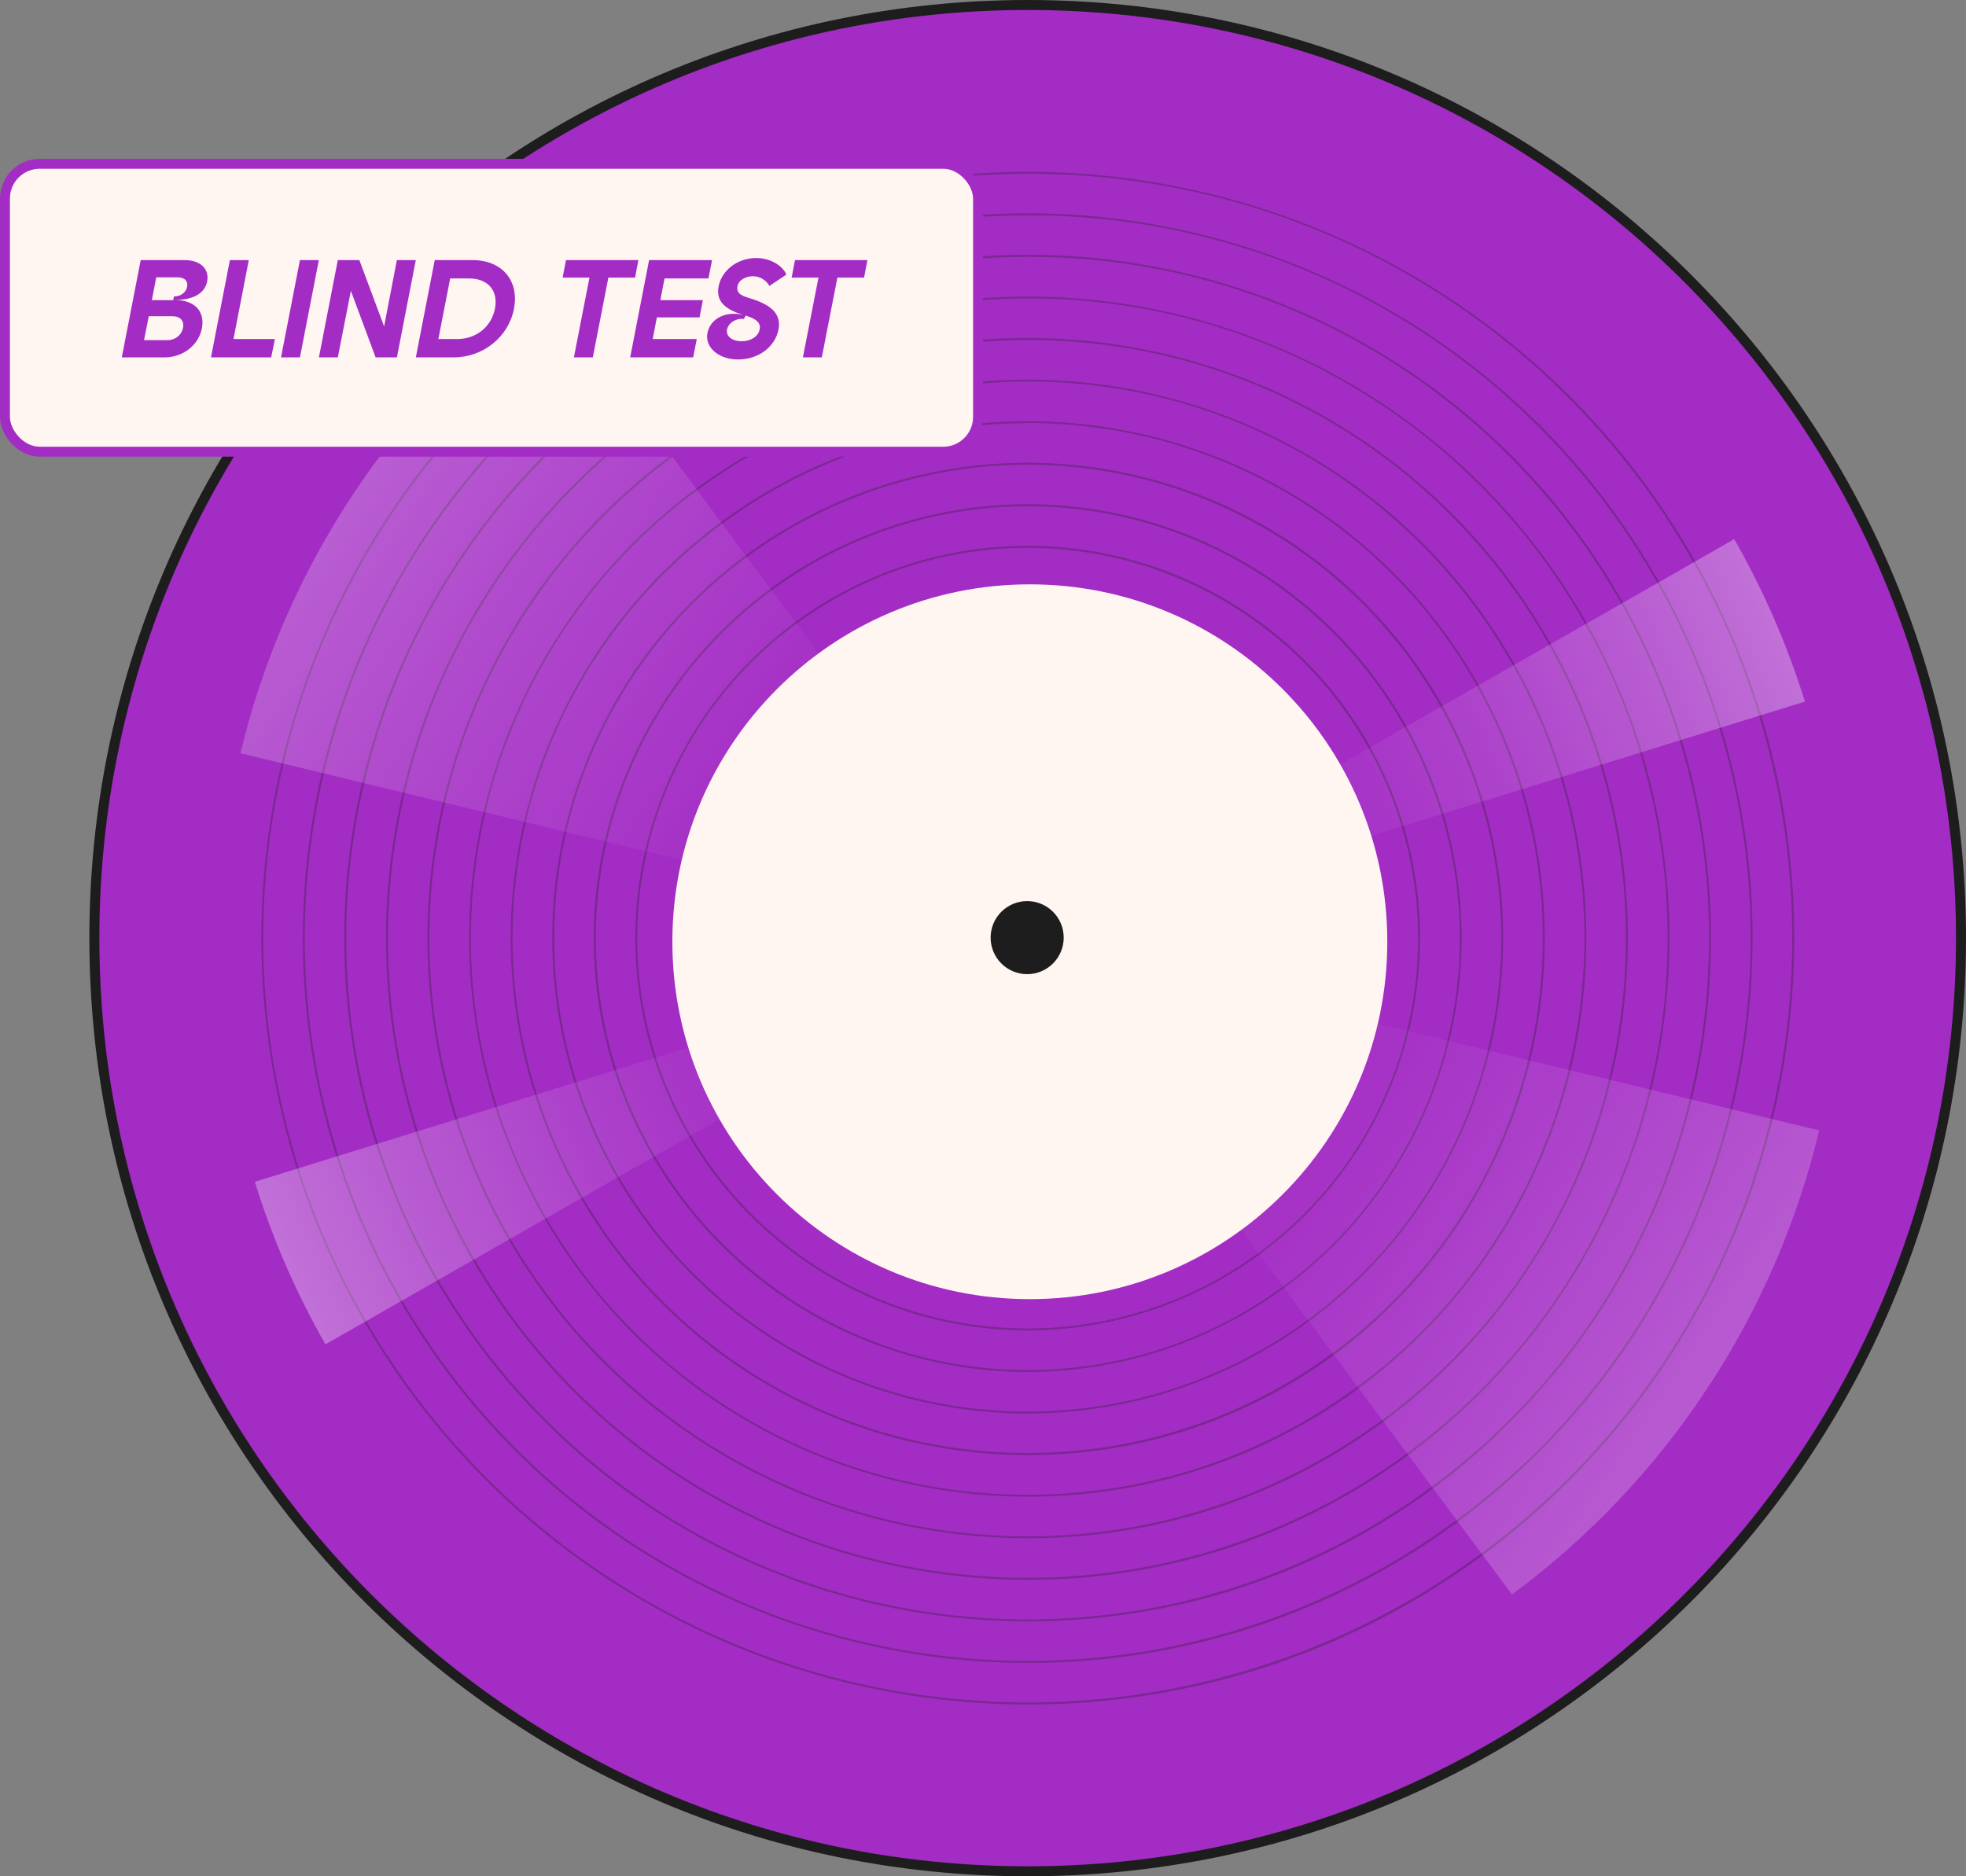<svg width="198" height="189" viewBox="0 0 198 189" fill="none" xmlns="http://www.w3.org/2000/svg">
<rect x="0" y="0" width="198" height="189" fill="#808080" stroke="none"/>
<path d="M197.497 94.5C197.497 146.413 155.413 188.497 103.5 188.497C51.587 188.497 9.503 146.413 9.503 94.5C9.503 42.587 51.587 0.503 103.5 0.503C155.413 0.503 197.497 42.587 197.497 94.5Z" fill="#A32CC4" stroke="#1D1D1D" stroke-width="1.006"/>
<g opacity="0.3">
<path d="M103.5 134.015C95.684 134.015 88.044 131.698 81.546 127.356C75.048 123.014 69.983 116.842 66.992 109.622C64.001 102.401 63.219 94.456 64.744 86.791C66.268 79.125 70.032 72.084 75.558 66.558C81.085 61.032 88.126 57.268 95.791 55.743C103.456 54.219 111.401 55.001 118.622 57.992C125.842 60.983 132.014 66.048 136.356 72.546C140.698 79.044 143.015 86.684 143.015 94.5C143.004 104.976 138.837 115.021 131.429 122.429C124.021 129.837 113.977 134.004 103.5 134.015ZM103.5 55.179C95.723 55.179 88.121 57.485 81.654 61.806C75.188 66.126 70.148 72.267 67.172 79.452C64.196 86.637 63.417 94.543 64.935 102.171C66.452 109.798 70.197 116.805 75.696 122.304C81.195 127.803 88.201 131.548 95.829 133.065C103.456 134.582 111.362 133.803 118.547 130.827C125.732 127.851 131.873 122.811 136.194 116.345C140.514 109.879 142.821 102.277 142.821 94.5C142.809 84.075 138.663 74.08 131.291 66.708C123.92 59.337 113.925 55.19 103.5 55.179Z" fill="#1D1D1D"/>
<path d="M103.5 138.199C94.856 138.199 86.406 135.636 79.219 130.833C72.032 126.031 66.431 119.205 63.123 111.219C59.815 103.233 58.95 94.446 60.637 85.968C62.323 77.49 66.486 69.703 72.598 63.592C78.711 57.48 86.498 53.318 94.976 51.632C103.454 49.946 112.241 50.812 120.227 54.12C128.213 57.429 135.038 63.031 139.84 70.218C144.641 77.406 147.204 85.856 147.203 94.5C147.19 106.086 142.581 117.194 134.388 125.386C126.194 133.579 115.086 138.187 103.5 138.199ZM103.5 50.991C94.895 50.993 86.484 53.547 79.331 58.329C72.178 63.111 66.603 69.907 63.312 77.858C60.02 85.808 59.16 94.556 60.84 102.995C62.521 111.434 66.665 119.185 72.751 125.269C78.836 131.352 86.588 135.495 95.028 137.173C103.467 138.851 112.215 137.988 120.164 134.695C128.114 131.402 134.908 125.825 139.688 118.67C144.468 111.516 147.02 103.104 147.02 94.5C147.007 82.963 142.417 71.902 134.258 63.745C126.099 55.588 115.037 51.002 103.5 50.991Z" fill="#1D1D1D"/>
<path d="M103.5 142.386C94.029 142.386 84.771 139.576 76.897 134.314C69.022 129.052 62.885 121.573 59.261 112.822C55.637 104.072 54.689 94.444 56.538 85.155C58.386 75.866 62.947 67.334 69.644 60.637C76.341 53.94 84.874 49.38 94.163 47.532C103.452 45.685 113.08 46.634 121.83 50.258C130.58 53.883 138.059 60.02 143.321 67.895C148.582 75.77 151.391 85.028 151.391 94.499C151.376 107.196 146.326 119.369 137.348 128.346C128.369 137.324 116.197 142.373 103.5 142.386ZM103.5 46.807C94.067 46.808 84.847 49.606 77.005 54.847C69.162 60.088 63.05 67.537 59.441 76.251C55.832 84.966 54.888 94.555 56.729 103.806C58.569 113.057 63.112 121.555 69.782 128.224C76.452 134.894 84.95 139.436 94.201 141.276C103.452 143.115 113.041 142.171 121.756 138.561C130.47 134.951 137.918 128.838 143.159 120.995C148.399 113.153 151.196 103.932 151.196 94.499C151.182 81.855 146.152 69.732 137.21 60.791C128.268 51.85 116.145 46.821 103.5 46.807Z" fill="#1D1D1D"/>
<path d="M103.5 146.574C91.453 146.573 79.78 142.395 70.468 134.752C61.157 127.109 54.783 116.474 52.434 104.659C50.084 92.843 51.904 80.579 57.584 69.955C63.263 59.331 72.451 51.005 83.58 46.396C94.71 41.786 107.094 41.178 118.622 44.676C130.15 48.173 140.108 55.56 146.801 65.576C153.493 75.593 156.505 87.62 155.324 99.609C154.143 111.597 148.842 122.805 140.324 131.324C135.499 136.174 129.76 140.019 123.439 142.637C117.118 145.254 110.341 146.593 103.5 146.574ZM103.5 42.62C74.895 42.62 51.62 65.892 51.62 94.5C51.623 104.76 54.669 114.789 60.371 123.318C66.073 131.848 74.177 138.495 83.657 142.419C93.137 146.344 103.568 147.369 113.631 145.365C123.693 143.362 132.936 138.419 140.19 131.163C147.444 123.907 152.383 114.663 154.384 104.6C156.384 94.537 155.356 84.106 151.429 74.627C147.502 65.148 140.852 57.047 132.321 51.347C123.79 45.647 113.76 42.605 103.5 42.605V42.62Z" fill="#1D1D1D"/>
<path d="M103.5 150.758C90.484 150.757 77.872 146.243 67.811 137.986C57.751 129.728 50.864 118.238 48.326 105.473C45.787 92.707 47.753 79.456 53.889 67.978C60.025 56.499 69.951 47.504 81.976 42.523C94.001 37.543 107.381 36.886 119.836 40.664C132.291 44.443 143.05 52.423 150.281 63.245C157.512 74.067 160.767 87.061 159.491 100.014C158.215 112.967 152.488 125.077 143.284 134.28C138.072 139.521 131.872 143.676 125.043 146.504C118.214 149.333 110.891 150.779 103.5 150.758ZM103.5 38.432C90.527 38.431 77.956 42.928 67.927 51.157C57.899 59.386 51.034 70.838 48.502 83.561C45.97 96.284 47.929 109.492 54.043 120.933C60.158 132.374 70.05 141.341 82.035 146.306C94.02 151.271 107.356 151.926 119.77 148.161C132.184 144.396 142.908 136.443 150.116 125.656C157.323 114.87 160.568 101.919 159.297 89.009C158.025 76.099 152.317 64.029 143.144 54.856C137.95 49.633 131.772 45.492 124.967 42.673C118.162 39.854 110.866 38.413 103.5 38.432Z" fill="#1D1D1D"/>
<path d="M103.5 154.945C89.514 154.946 75.961 150.097 65.15 141.226C54.339 132.354 46.938 120.008 44.209 106.291C41.48 92.574 43.592 78.336 50.184 66.001C56.777 53.667 67.442 44 80.363 38.648C93.284 33.296 107.66 32.589 121.044 36.649C134.427 40.708 145.989 49.283 153.759 60.911C161.529 72.54 165.026 86.503 163.656 100.421C162.285 114.339 156.13 127.351 146.241 137.241C140.641 142.871 133.98 147.335 126.644 150.374C119.307 153.413 111.441 154.967 103.5 154.945ZM103.5 34.248C89.559 34.248 76.05 39.082 65.274 47.926C54.498 56.77 47.122 69.076 44.402 82.749C41.683 96.421 43.788 110.614 50.36 122.908C56.931 135.202 67.563 144.838 80.442 150.172C93.322 155.507 107.652 156.21 120.992 152.163C134.332 148.116 145.856 139.569 153.601 127.978C161.345 116.386 164.831 102.468 163.464 88.595C162.097 74.722 155.962 61.752 146.105 51.895C140.523 46.282 133.883 41.833 126.57 38.804C119.257 35.775 111.415 34.227 103.5 34.248Z" fill="#1D1D1D"/>
<path d="M103.5 159.133C88.548 159.133 74.058 153.947 62.501 144.462C50.943 134.976 43.032 121.776 40.115 107.111C37.198 92.446 39.456 77.223 46.505 64.037C53.553 50.85 64.956 40.516 78.77 34.794C92.584 29.072 107.955 28.317 122.263 32.657C136.571 36.997 148.932 46.164 157.239 58.596C165.547 71.028 169.286 85.956 167.822 100.836C166.357 115.716 159.777 129.628 149.205 140.201C143.217 146.223 136.095 150.996 128.249 154.246C120.404 157.496 111.992 159.157 103.5 159.133ZM103.5 30.061C88.592 30.064 74.147 35.235 62.624 44.695C51.102 54.154 43.216 67.316 40.309 81.937C37.403 96.559 39.657 111.736 46.685 124.883C53.715 138.029 65.084 148.332 78.858 154.036C92.631 159.739 107.956 160.491 122.222 156.162C136.487 151.834 148.811 142.693 157.092 130.297C165.374 117.902 169.102 103.018 167.64 88.182C166.178 73.346 159.618 59.476 149.077 48.934C143.105 42.931 136.002 38.172 128.179 34.932C120.356 31.693 111.967 30.037 103.5 30.061Z" fill="#1D1D1D"/>
<path d="M103.5 163.321C87.576 163.322 72.144 157.802 59.833 147.701C47.523 137.6 39.096 123.543 35.988 107.925C32.88 92.307 35.284 76.094 42.79 62.05C50.295 48.005 62.439 36.998 77.151 30.904C91.862 24.809 108.232 24.004 123.471 28.626C138.71 33.248 151.874 43.011 160.722 56.252C169.569 69.492 173.551 85.391 171.991 101.238C170.43 117.086 163.422 131.902 152.162 143.162C145.787 149.573 138.203 154.656 129.85 158.116C121.498 161.576 112.541 163.345 103.5 163.321ZM103.5 25.873C87.623 25.873 72.237 31.378 59.964 41.45C47.69 51.523 39.289 65.539 36.192 81.111C33.094 96.683 35.492 112.847 42.976 126.849C50.46 140.852 62.568 151.826 77.236 157.902C91.905 163.978 108.226 164.78 123.42 160.171C138.613 155.563 151.739 145.828 160.56 132.627C169.381 119.426 173.351 103.574 171.795 87.774C170.239 71.973 163.252 57.201 152.026 45.974C145.668 39.581 138.106 34.513 129.776 31.063C121.447 27.612 112.516 25.849 103.5 25.873Z" fill="#1D1D1D"/>
<path d="M103.5 167.505C86.609 167.505 70.24 161.648 57.183 150.933C44.126 140.217 35.188 125.306 31.893 108.739C28.598 92.173 31.149 74.976 39.111 60.079C47.074 45.183 59.955 33.508 75.561 27.044C91.166 20.581 108.53 19.728 124.693 24.631C140.857 29.535 154.821 39.891 164.204 53.936C173.588 67.98 177.812 84.844 176.156 101.654C174.5 118.463 167.067 134.179 155.122 146.122C148.359 152.923 140.314 158.314 131.453 161.984C122.592 165.655 113.091 167.531 103.5 167.505ZM103.5 21.69C86.655 21.691 70.331 27.532 57.31 38.219C44.29 48.906 35.377 63.777 32.092 80.299C28.806 96.82 31.351 113.969 39.292 128.825C47.234 143.681 60.08 155.323 75.643 161.769C91.206 168.214 108.523 169.064 124.642 164.174C140.761 159.283 154.686 148.955 164.044 134.948C173.402 120.942 177.614 104.124 175.963 87.36C174.311 70.597 166.898 54.924 154.986 43.013C148.24 36.231 140.217 30.855 131.379 27.194C122.541 23.534 113.065 21.663 103.5 21.69Z" fill="#1D1D1D"/>
<path d="M103.5 171.692C85.641 171.689 68.335 165.493 54.532 154.16C40.73 142.828 31.283 127.059 27.803 109.543C24.323 92.026 27.024 73.844 35.446 58.096C43.868 42.347 57.491 30.007 73.992 23.176C90.494 16.346 108.853 15.448 125.942 20.637C143.031 25.826 157.792 36.779 167.71 51.631C177.628 66.483 182.089 84.314 180.334 102.087C178.579 119.86 170.715 136.474 158.083 149.099C150.931 156.286 142.424 161.984 133.054 165.862C123.685 169.741 113.64 171.722 103.5 171.692ZM103.5 17.502C85.687 17.503 68.426 23.68 54.657 34.981C40.888 46.282 31.463 62.008 27.989 79.478C24.515 96.949 27.206 115.084 35.603 130.793C44 146.502 57.585 158.814 74.042 165.63C90.499 172.446 108.81 173.345 125.856 168.174C142.901 163.003 157.627 152.081 167.523 137.27C177.419 122.46 181.873 104.676 180.127 86.949C178.381 69.222 170.542 52.648 157.947 40.053C150.813 32.881 142.328 27.195 132.982 23.324C123.636 19.453 113.616 17.474 103.5 17.502Z" fill="#1D1D1D"/>
</g>
<path d="M108.591 95.863C109.352 93.049 107.687 90.151 104.873 89.39C102.059 88.629 99.161 90.294 98.4 93.108C97.639 95.922 99.303 98.82 102.118 99.581C104.932 100.342 107.83 98.677 108.591 95.863Z" fill="#1D1D1D"/>
<g opacity="0.73">
<path opacity="0.4" d="M171.867 139.964C177.152 131.997 180.994 123.163 183.218 113.864L148.264 105.419L103.167 94.512L130.824 131.756L152.273 160.61C159.965 154.931 166.597 147.942 171.867 139.964Z" fill="url(#paint0_linear_1219_199)"/>
<path opacity="0.4" d="M35.569 49.776C30.284 57.744 26.441 66.578 24.213 75.876L59.171 84.321L104.269 95.228L76.611 57.984L55.186 29.115C47.484 34.796 40.844 41.791 35.569 49.776Z" fill="url(#paint1_linear_1219_199)"/>
</g>
<path d="M103.716 130.864C123.599 130.864 139.718 114.746 139.718 94.862C139.718 74.979 123.599 58.861 103.716 58.861C83.833 58.861 67.714 74.979 67.714 94.862C67.714 114.746 83.833 130.864 103.716 130.864Z" fill="#FFF6F1"/>
<path opacity="0.4" d="M28.771 127.424C29.962 130.159 31.299 132.827 32.776 135.418L62.814 118.247L103.716 94.874L58.712 108.8L25.663 119.041C26.545 121.891 27.583 124.689 28.771 127.424Z" fill="url(#paint2_linear_1219_199)"/>
<path opacity="0.4" d="M178.665 62.3C177.474 59.566 176.137 56.898 174.66 54.307L144.622 71.478L103.72 94.851L148.728 80.909L181.777 70.672C180.891 67.827 179.852 65.033 178.665 62.3Z" fill="url(#paint3_linear_1219_199)"/>
<circle cx="103.448" cy="94.448" r="3.68" fill="#1D1D1D"/>
<rect x="0.5" y="16.5" width="98" height="29" rx="3.5" fill="#FFF6F1"/>
<rect x="0.5" y="16.5" width="98" height="29" rx="3.5" stroke="#A32CC4"/>
<path d="M12.266 36L14.17 26.2H18.608C20.134 26.2 21.114 27.054 20.862 28.356C20.596 29.672 19.28 30.232 17.446 30.232L17.516 29.868C18.174 29.868 18.734 29.476 18.846 28.888C18.958 28.314 18.594 27.936 17.894 27.936H15.738L15.29 30.232H17.684C19.602 30.232 20.666 31.366 20.33 33.088C19.994 34.768 18.426 36 16.578 36H12.266ZM14.506 34.264H16.9C17.642 34.264 18.3 33.732 18.426 33.046C18.58 32.332 18.16 31.856 17.376 31.856H14.982L14.506 34.264ZM21.248 36L23.152 26.2H25.056L23.516 34.152H27.688L27.31 36H21.248ZM28.303 36L30.207 26.2H32.111L30.207 36H28.303ZM32.118 36L34.022 26.2H36.192L38.684 32.878L39.972 26.2H41.876L39.972 36H37.83L35.338 29.294L34.022 36H32.118ZM41.879 36L43.783 26.2H47.591C50.559 26.2 52.309 28.258 51.763 31.1C51.217 33.942 48.655 36 45.687 36H41.879ZM44.147 34.152H46.051C47.969 34.152 49.495 32.906 49.845 31.1C50.209 29.294 49.159 28.048 47.241 28.048H45.337L44.147 34.152ZM57.798 36L59.366 27.964H56.664L57 26.2H64.294L63.958 27.964H61.27L59.702 36H57.798ZM63.467 36L65.371 26.2H71.713L71.349 28.048H66.925L66.505 30.232H70.789L70.453 31.968H66.155L65.735 34.152H70.173L69.809 36H63.467ZM74.328 36.21C72.382 36.21 70.968 34.992 71.248 33.55C71.528 32.094 73.096 31.282 74.888 31.73C73.474 31.296 72.031 30.61 72.368 28.86C72.689 27.222 74.272 25.99 76.175 25.99C77.463 25.99 78.766 26.662 79.2 27.656L77.492 28.804C77.156 28.202 76.511 27.824 75.826 27.824C75.084 27.824 74.383 28.216 74.272 28.846C74.103 29.686 74.957 29.868 75.853 30.148C77.632 30.75 78.71 31.604 78.401 33.2C78.066 34.922 76.413 36.21 74.328 36.21ZM73.222 33.186C73.082 33.886 73.767 34.376 74.692 34.376C75.615 34.376 76.371 33.9 76.511 33.172C76.665 32.416 75.966 32.066 75.097 31.786L74.915 32.136C74.216 32.01 73.362 32.486 73.222 33.186ZM80.862 36L82.43 27.964H79.728L80.064 26.2H87.358L87.022 27.964H84.334L82.766 36H80.862Z" fill="#A32CC4"/>
<defs>
<linearGradient id="paint0_linear_1219_199" x1="182.042" y1="147.23" x2="121.367" y2="107.024" gradientUnits="userSpaceOnUse">
<stop stop-color="white"/>
<stop offset="0.19" stop-color="white" stop-opacity="0.74"/>
<stop offset="0.41" stop-color="white" stop-opacity="0.48"/>
<stop offset="0.61" stop-color="white" stop-opacity="0.27"/>
<stop offset="0.78" stop-color="white" stop-opacity="0.12"/>
<stop offset="0.91" stop-color="white" stop-opacity="0.03"/>
<stop offset="1" stop-color="white" stop-opacity="0"/>
</linearGradient>
<linearGradient id="paint1_linear_1219_199" x1="25.7" y1="45.865" x2="86.378" y2="86.074" gradientUnits="userSpaceOnUse">
<stop stop-color="white"/>
<stop offset="0.19" stop-color="white" stop-opacity="0.74"/>
<stop offset="0.41" stop-color="white" stop-opacity="0.48"/>
<stop offset="0.61" stop-color="white" stop-opacity="0.27"/>
<stop offset="0.78" stop-color="white" stop-opacity="0.12"/>
<stop offset="0.91" stop-color="white" stop-opacity="0.03"/>
<stop offset="1" stop-color="white" stop-opacity="0"/>
</linearGradient>
<linearGradient id="paint2_linear_1219_199" x1="20.353" y1="131.139" x2="86.866" y2="102.246" gradientUnits="userSpaceOnUse">
<stop stop-color="white"/>
<stop offset="0.18" stop-color="white" stop-opacity="0.74"/>
<stop offset="0.39" stop-color="white" stop-opacity="0.48"/>
<stop offset="0.57" stop-color="white" stop-opacity="0.27"/>
<stop offset="0.73" stop-color="white" stop-opacity="0.12"/>
<stop offset="0.86" stop-color="white" stop-opacity="0.03"/>
<stop offset="0.94" stop-color="white" stop-opacity="0"/>
</linearGradient>
<linearGradient id="paint3_linear_1219_199" x1="187.136" y1="58.606" x2="120.622" y2="87.499" gradientUnits="userSpaceOnUse">
<stop stop-color="white"/>
<stop offset="0.18" stop-color="white" stop-opacity="0.74"/>
<stop offset="0.39" stop-color="white" stop-opacity="0.48"/>
<stop offset="0.57" stop-color="white" stop-opacity="0.27"/>
<stop offset="0.73" stop-color="white" stop-opacity="0.12"/>
<stop offset="0.86" stop-color="white" stop-opacity="0.03"/>
<stop offset="0.94" stop-color="white" stop-opacity="0"/>
</linearGradient>
</defs>
</svg>
